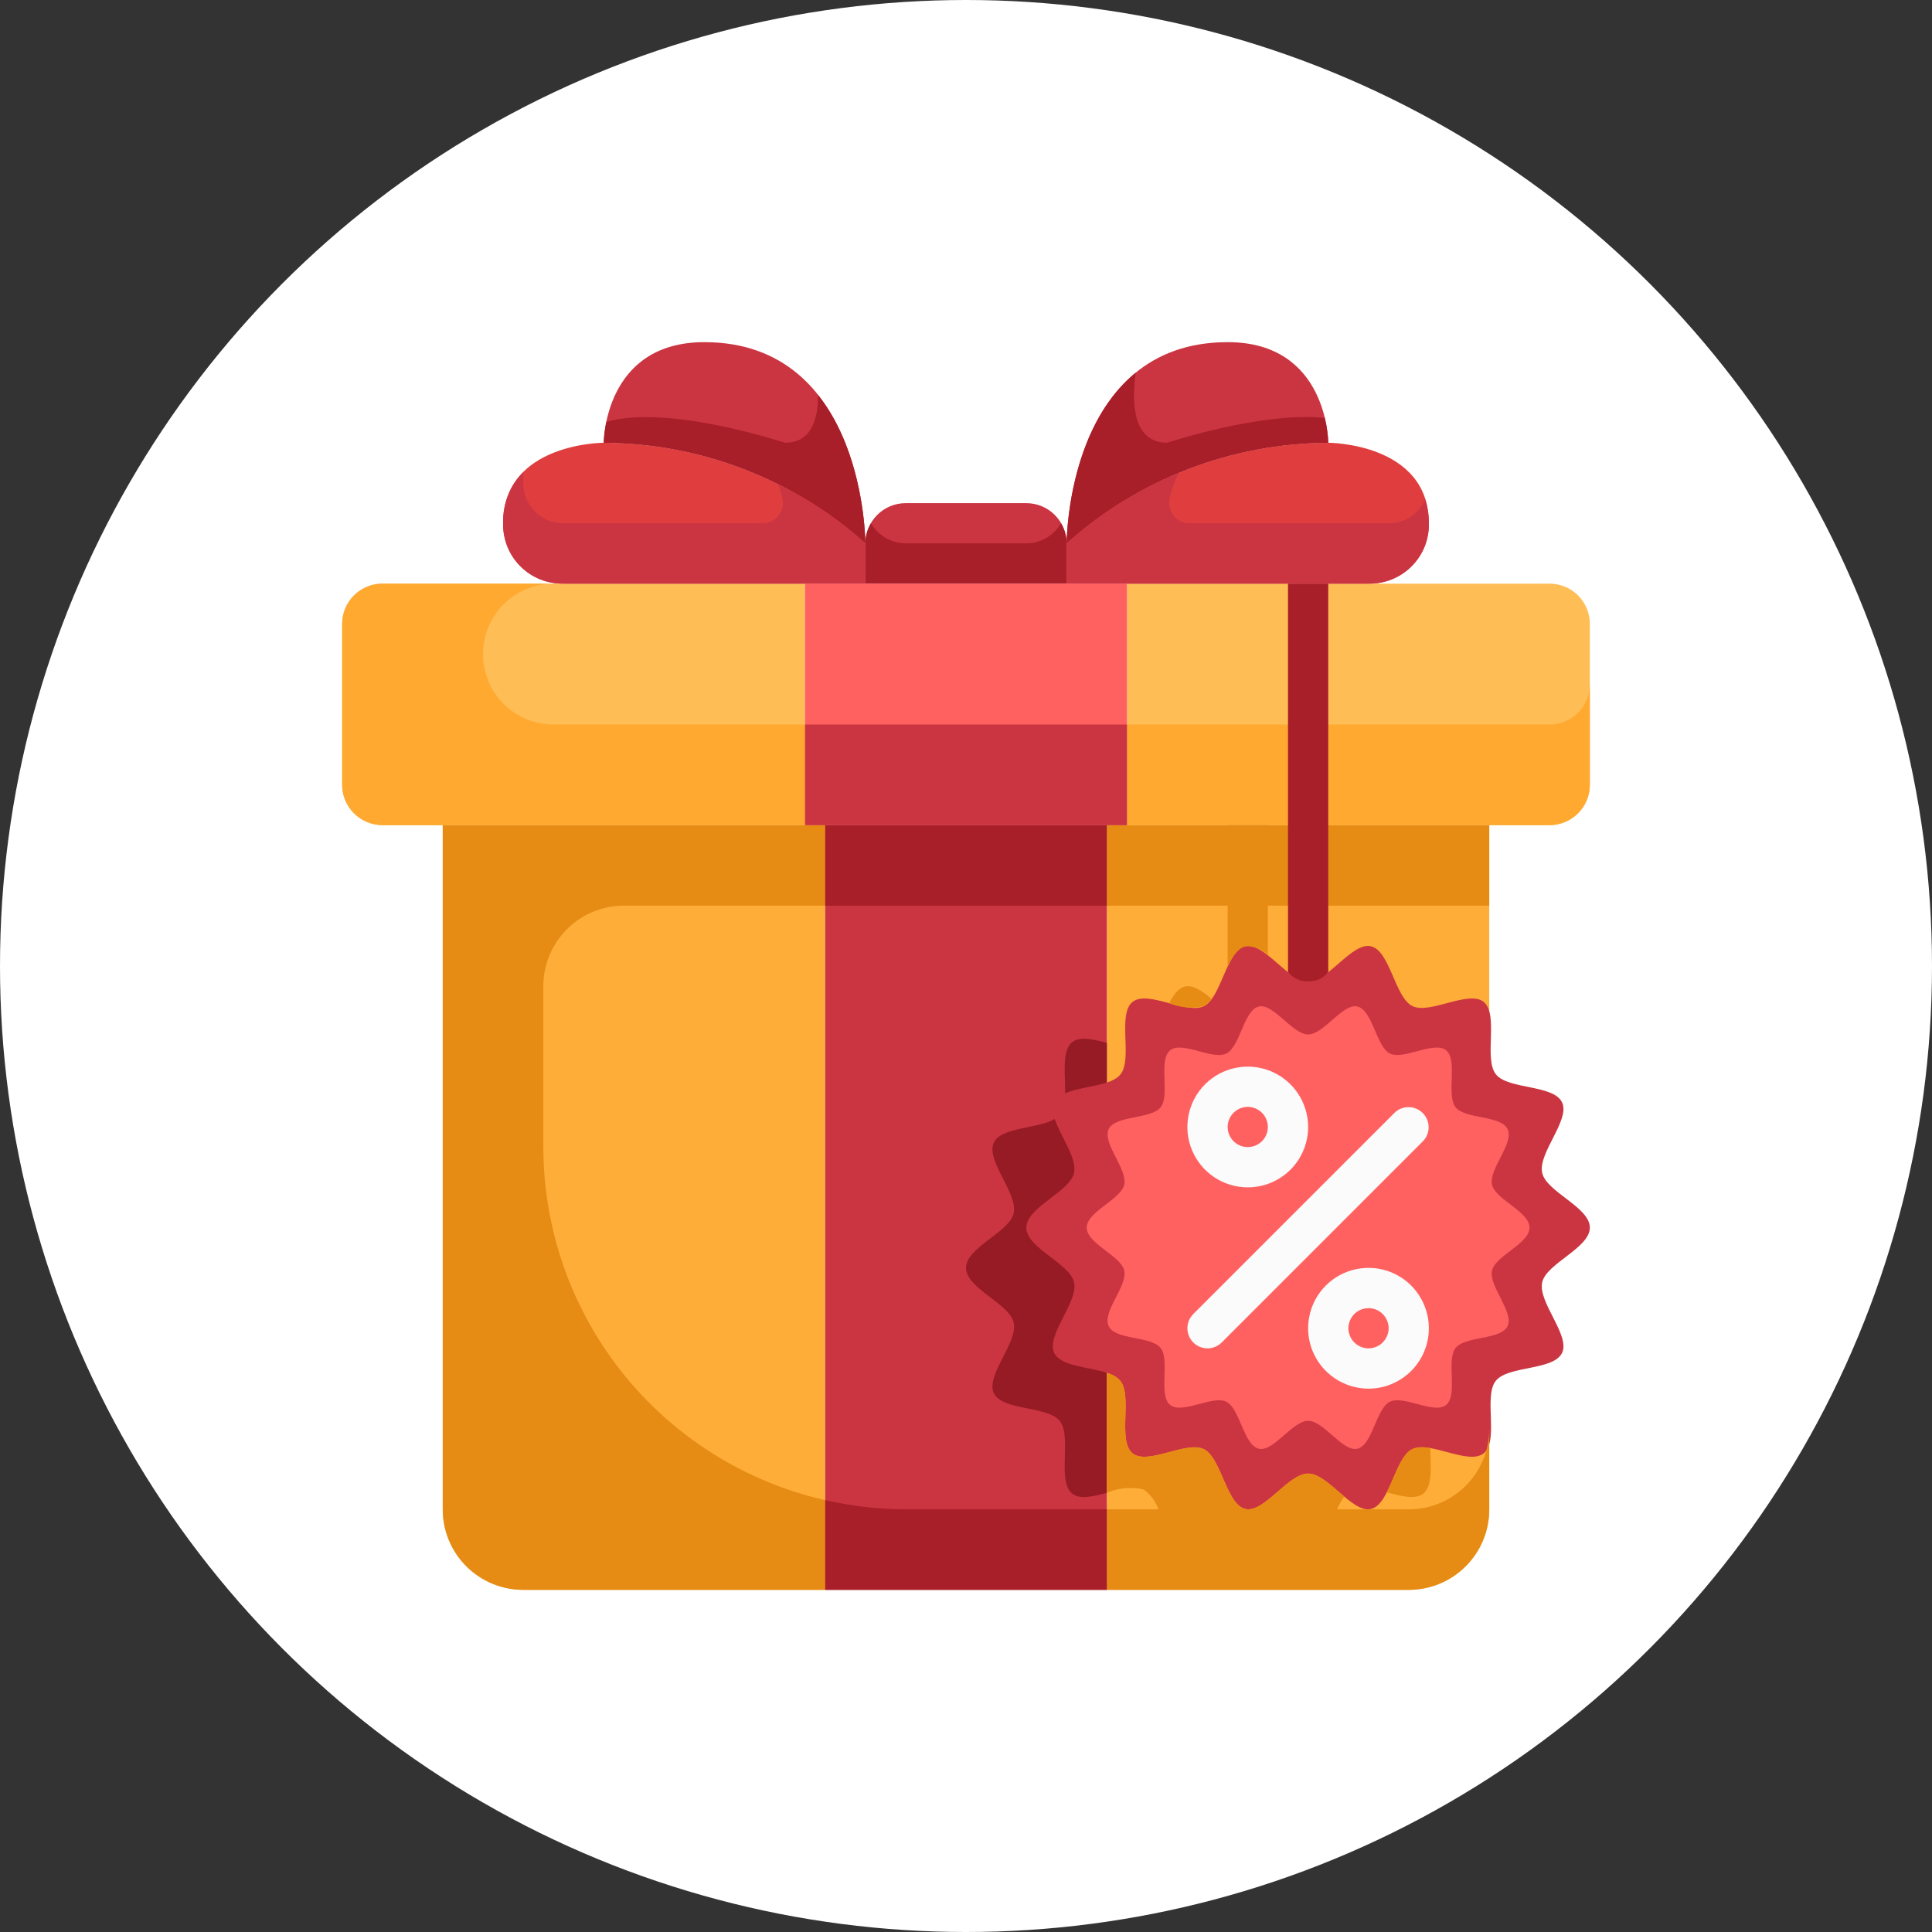 <svg width="42" height="42" viewBox="0 0 42 42" fill="none" xmlns="http://www.w3.org/2000/svg">
<rect x="0" y="0" width="42" height="42" fill="#333333" stroke="none"/>
<circle cx="21" cy="21" r="21" fill="white"/>
<g clip-path="url(#clip0_1411_2097)">
<path d="M24.5 17.938H32.375V32.812C32.375 33.277 32.191 33.722 31.862 34.05C31.534 34.378 31.089 34.562 30.625 34.562H24.062V17.938H24.5ZM17.938 17.938V34.562H11.375C10.911 34.562 10.466 34.378 10.138 34.05C9.809 33.722 9.625 33.277 9.625 32.812V17.938H17.938Z" fill="#FFAD39"/>
<path d="M17.5 12.688V17.938H8.312C8.081 17.937 7.858 17.844 7.695 17.68C7.531 17.517 7.438 17.294 7.438 17.062V13.562C7.438 13.331 7.531 13.108 7.695 12.944C7.858 12.781 8.081 12.688 8.312 12.688H17.5ZM34.562 13.562V17.062C34.562 17.294 34.469 17.517 34.306 17.68C34.142 17.844 33.919 17.937 33.688 17.938H24.5V12.688H33.688C33.919 12.688 34.142 12.781 34.306 12.944C34.469 13.108 34.562 13.331 34.562 13.562Z" fill="#FEBD55"/>
<path d="M23.188 11.812V12.688H18.812V11.812C18.813 11.581 18.906 11.358 19.07 11.194C19.233 11.031 19.456 10.938 19.688 10.938H22.312C22.544 10.938 22.767 11.031 22.93 11.194C23.094 11.358 23.187 11.581 23.188 11.812Z" fill="#CB3541"/>
<path d="M22.312 11.812H19.688C19.535 11.812 19.385 11.771 19.253 11.694C19.121 11.617 19.011 11.507 18.935 11.375C18.856 11.507 18.813 11.658 18.812 11.812V12.688H23.188V11.812C23.187 11.658 23.144 11.507 23.065 11.375C22.989 11.507 22.879 11.617 22.747 11.694C22.615 11.771 22.465 11.812 22.312 11.812Z" fill="#A81E29"/>
<path d="M18.813 11.812V12.688H12.25C12.077 12.691 11.905 12.66 11.744 12.595C11.583 12.53 11.437 12.434 11.314 12.311C11.191 12.189 11.095 12.043 11.03 11.882C10.966 11.721 10.934 11.548 10.938 11.375C10.938 9.625 13.125 9.625 13.125 9.625C15.225 9.634 17.248 10.412 18.813 11.812Z" fill="#E03E3E"/>
<path d="M15.312 7.438C18.812 7.438 18.812 11.812 18.812 11.812C17.248 10.412 15.225 9.634 13.125 9.625C13.125 9.625 13.125 7.438 15.312 7.438ZM23.188 11.812C23.188 11.812 23.188 7.438 26.688 7.438C28.875 7.438 28.875 9.625 28.875 9.625C26.775 9.634 24.752 10.412 23.188 11.812Z" fill="#CB3541"/>
<path d="M23.188 11.812C24.752 10.412 26.775 9.634 28.875 9.625C28.875 9.625 31.062 9.625 31.062 11.375C31.066 11.548 31.035 11.721 30.97 11.882C30.905 12.043 30.809 12.189 30.686 12.311C30.564 12.434 30.418 12.53 30.257 12.595C30.096 12.66 29.923 12.691 29.75 12.688H23.188V11.812Z" fill="#E03E3E"/>
<path d="M17.938 17.938H24.062V34.562H17.938V17.938Z" fill="#CB3541"/>
<path d="M24.5 12.688V17.938H17.5V12.688H23.188H24.5Z" fill="#FF6161"/>
<path d="M33.526 25.497C33.617 25.913 34.562 26.241 34.562 26.687C34.562 27.134 33.617 27.462 33.526 27.877C33.429 28.306 34.138 29.024 33.959 29.409C33.771 29.802 32.782 29.68 32.515 30.021C32.248 30.362 32.589 31.321 32.257 31.592C31.924 31.863 31.084 31.312 30.699 31.504C30.323 31.692 30.218 32.707 29.802 32.804C29.396 32.9 28.871 32.034 28.438 32.034C28.004 32.034 27.479 32.9 27.073 32.804C26.657 32.707 26.552 31.692 26.171 31.504C25.791 31.316 24.946 31.863 24.618 31.592C24.29 31.321 24.622 30.358 24.356 30.021C24.089 29.684 23.104 29.802 22.916 29.409C22.737 29.024 23.446 28.306 23.349 27.877C23.258 27.462 22.312 27.134 22.312 26.687C22.312 26.241 23.258 25.913 23.349 25.497C23.446 25.069 22.737 24.351 22.916 23.966C23.104 23.572 24.093 23.695 24.36 23.354C24.627 23.012 24.286 22.054 24.618 21.783C24.951 21.512 25.791 22.063 26.176 21.871C26.552 21.682 26.657 20.667 27.073 20.571C27.479 20.475 28.004 21.341 28.438 21.341C28.871 21.341 29.396 20.475 29.802 20.571C30.218 20.667 30.323 21.682 30.704 21.871C31.084 22.059 31.929 21.512 32.257 21.783C32.585 22.054 32.252 23.017 32.519 23.354C32.786 23.691 33.771 23.572 33.959 23.966C34.138 24.351 33.429 25.069 33.526 25.497Z" fill="#CB3541"/>
<path d="M33.25 26.688C33.25 27.038 32.506 27.296 32.435 27.622C32.36 27.96 32.916 28.523 32.774 28.827C32.632 29.132 31.85 29.04 31.643 29.305C31.435 29.571 31.699 30.328 31.438 30.541C31.178 30.755 30.52 30.323 30.216 30.472C29.913 30.621 29.837 31.418 29.509 31.494C29.19 31.569 28.778 30.887 28.438 30.887C28.097 30.887 27.685 31.569 27.366 31.494C27.037 31.418 26.956 30.619 26.659 30.472C26.362 30.324 25.696 30.754 25.437 30.541C25.177 30.329 25.44 29.572 25.232 29.305C25.024 29.039 24.246 29.137 24.101 28.827C23.955 28.516 24.515 27.96 24.44 27.622C24.369 27.296 23.625 27.038 23.625 26.688C23.625 26.337 24.369 26.079 24.44 25.753C24.515 25.415 23.959 24.852 24.101 24.548C24.243 24.243 25.025 24.335 25.232 24.07C25.44 23.804 25.176 23.047 25.437 22.834C25.697 22.62 26.355 23.052 26.659 22.903C26.962 22.754 27.038 21.957 27.366 21.881C27.685 21.806 28.097 22.488 28.438 22.488C28.778 22.488 29.19 21.806 29.509 21.881C29.838 21.957 29.919 22.756 30.216 22.903C30.513 23.05 31.179 22.621 31.438 22.834C31.698 23.046 31.435 23.803 31.643 24.07C31.851 24.336 32.629 24.239 32.774 24.548C32.92 24.857 32.36 25.415 32.435 25.753C32.506 26.079 33.25 26.337 33.25 26.688Z" fill="#FF6161"/>
<path d="M29.75 30.188C29.49 30.188 29.237 30.11 29.021 29.966C28.805 29.822 28.637 29.617 28.537 29.377C28.438 29.137 28.412 28.873 28.463 28.619C28.513 28.364 28.638 28.131 28.822 27.947C29.006 27.763 29.239 27.638 29.494 27.588C29.748 27.537 30.012 27.563 30.252 27.662C30.492 27.762 30.697 27.93 30.841 28.146C30.985 28.362 31.062 28.615 31.062 28.875C31.062 29.223 30.924 29.557 30.678 29.803C30.432 30.049 30.098 30.188 29.75 30.188ZM29.75 28.438C29.663 28.438 29.579 28.463 29.507 28.511C29.435 28.559 29.379 28.628 29.346 28.708C29.313 28.788 29.304 28.875 29.321 28.96C29.338 29.045 29.38 29.123 29.441 29.184C29.502 29.245 29.58 29.287 29.665 29.304C29.75 29.321 29.837 29.312 29.917 29.279C29.997 29.246 30.066 29.19 30.114 29.118C30.162 29.046 30.188 28.962 30.188 28.875C30.188 28.759 30.141 28.648 30.059 28.566C29.977 28.484 29.866 28.438 29.75 28.438ZM27.125 25.812C26.865 25.812 26.612 25.735 26.396 25.591C26.18 25.447 26.012 25.242 25.912 25.002C25.813 24.762 25.787 24.498 25.838 24.244C25.888 23.989 26.013 23.756 26.197 23.572C26.381 23.388 26.614 23.263 26.869 23.213C27.123 23.162 27.387 23.188 27.627 23.287C27.867 23.387 28.072 23.555 28.216 23.771C28.36 23.987 28.438 24.24 28.438 24.5C28.438 24.848 28.299 25.182 28.053 25.428C27.807 25.674 27.473 25.812 27.125 25.812ZM27.125 24.062C27.038 24.062 26.954 24.088 26.882 24.136C26.81 24.184 26.754 24.253 26.721 24.333C26.688 24.413 26.679 24.5 26.696 24.585C26.713 24.67 26.755 24.748 26.816 24.809C26.877 24.87 26.955 24.912 27.04 24.929C27.125 24.946 27.212 24.937 27.292 24.904C27.372 24.871 27.441 24.815 27.489 24.743C27.537 24.671 27.562 24.587 27.562 24.5C27.562 24.384 27.516 24.273 27.434 24.191C27.352 24.109 27.241 24.062 27.125 24.062ZM26.25 29.312C26.163 29.312 26.079 29.287 26.007 29.239C25.935 29.191 25.879 29.122 25.846 29.042C25.813 28.962 25.804 28.875 25.821 28.79C25.838 28.705 25.88 28.627 25.941 28.566L30.316 24.191C30.398 24.111 30.509 24.067 30.623 24.068C30.738 24.069 30.848 24.115 30.929 24.196C31.01 24.277 31.056 24.387 31.057 24.502C31.058 24.616 31.014 24.727 30.934 24.809L26.559 29.184C26.477 29.266 26.366 29.312 26.25 29.312Z" fill="#FBFBFB"/>
<path d="M32.375 19.688V17.938H24.062V19.688H32.375ZM30.625 32.812H24.062V34.562H30.625C31.089 34.562 31.534 34.378 31.862 34.05C32.191 33.722 32.375 33.277 32.375 32.812V31.062C32.375 31.527 32.191 31.972 31.862 32.3C31.534 32.628 31.089 32.812 30.625 32.812ZM11.812 24.938V21.438C11.812 20.973 11.997 20.528 12.325 20.2C12.653 19.872 13.098 19.688 13.562 19.688H17.938V17.938H9.625V32.812C9.625 33.277 9.809 33.722 10.138 34.05C10.466 34.378 10.911 34.562 11.375 34.562H17.938V32.611C16.198 32.215 14.646 31.239 13.533 29.846C12.42 28.451 11.814 26.721 11.812 24.938Z" fill="#E68C15"/>
<path d="M19.688 32.812C19.099 32.811 18.512 32.743 17.938 32.611V34.562H24.062V32.812H19.688ZM17.938 17.938H24.062V19.688H17.938V17.938Z" fill="#A81E29"/>
<path d="M12.031 15.75C11.625 15.75 11.236 15.589 10.948 15.302C10.661 15.014 10.5 14.625 10.5 14.219C10.5 13.813 10.661 13.423 10.948 13.136C11.236 12.849 11.625 12.688 12.031 12.688H8.312C8.081 12.688 7.858 12.781 7.695 12.944C7.531 13.108 7.438 13.331 7.438 13.562V17.062C7.438 17.294 7.531 17.517 7.695 17.68C7.858 17.844 8.081 17.937 8.312 17.938H17.5V15.75H12.031ZM33.688 15.75H24.5V17.938H33.688C33.919 17.937 34.142 17.844 34.306 17.68C34.469 17.517 34.562 17.294 34.562 17.062V14.875C34.562 15.107 34.47 15.33 34.306 15.494C34.142 15.658 33.92 15.75 33.688 15.75Z" fill="#FFA930"/>
<path d="M17.5 15.75V17.938H24.5V15.75H17.5Z" fill="#CB3541"/>
<path d="M17.062 9.625C17.062 9.625 14.51 8.776 13.181 9.173C13.149 9.322 13.13 9.473 13.125 9.625C15.225 9.634 17.248 10.412 18.812 11.813C18.812 11.813 18.812 9.882 17.784 8.586C17.786 9.139 17.627 9.625 17.062 9.625ZM25.375 9.625C24.649 9.625 24.593 8.821 24.688 8.103C23.188 9.327 23.188 11.813 23.188 11.813C24.752 10.412 26.775 9.634 28.875 9.625C28.869 9.443 28.843 9.262 28.8 9.085C27.417 8.945 25.375 9.625 25.375 9.625Z" fill="#A81E29"/>
<path d="M17.009 10.842C17.023 10.906 17.022 10.972 17.007 11.036C16.992 11.1 16.963 11.159 16.922 11.21C16.881 11.261 16.829 11.302 16.77 11.331C16.711 11.36 16.647 11.375 16.581 11.375H12.25C12.018 11.375 11.795 11.283 11.631 11.119C11.467 10.955 11.375 10.732 11.375 10.5V10.265C11.23 10.41 11.116 10.584 11.041 10.775C10.966 10.966 10.931 11.17 10.937 11.375C10.934 11.548 10.965 11.721 11.03 11.882C11.094 12.043 11.191 12.189 11.314 12.311C11.436 12.434 11.582 12.531 11.743 12.595C11.904 12.66 12.076 12.691 12.25 12.688H18.812V11.813C18.247 11.294 17.609 10.862 16.918 10.529C16.957 10.631 16.987 10.735 17.009 10.842ZM30.187 11.375H25.856C25.791 11.375 25.726 11.36 25.667 11.331C25.608 11.303 25.556 11.261 25.515 11.21C25.474 11.159 25.445 11.1 25.43 11.036C25.414 10.972 25.414 10.906 25.427 10.842C25.468 10.646 25.538 10.457 25.633 10.281C24.734 10.643 23.906 11.162 23.187 11.813V12.688H29.75C29.923 12.691 30.096 12.66 30.256 12.595C30.417 12.531 30.564 12.434 30.686 12.311C30.809 12.189 30.905 12.043 30.97 11.882C31.035 11.721 31.066 11.548 31.062 11.375C31.063 11.2 31.036 11.026 30.984 10.858C30.915 11.012 30.803 11.143 30.662 11.234C30.521 11.326 30.356 11.375 30.187 11.375Z" fill="#CB3541"/>
<path d="M28.875 21.131V12.688H28V21.131C28.053 21.197 28.119 21.25 28.195 21.286C28.271 21.322 28.354 21.341 28.438 21.341C28.521 21.341 28.604 21.322 28.68 21.286C28.756 21.25 28.822 21.197 28.875 21.131Z" fill="#A81E29"/>
<path d="M22.916 29.409C22.737 29.024 23.446 28.306 23.349 27.878C23.258 27.462 22.312 27.134 22.312 26.688C22.312 26.241 23.258 25.913 23.349 25.498C23.42 25.181 23.055 24.71 22.929 24.326C22.565 24.545 21.77 24.492 21.604 24.841C21.424 25.226 22.133 25.944 22.037 26.373C21.945 26.788 21 27.116 21 27.563C21 28.009 21.945 28.337 22.037 28.753C22.133 29.181 21.424 29.899 21.604 30.284C21.792 30.678 22.781 30.555 23.043 30.896C23.306 31.238 22.973 32.196 23.306 32.467C23.47 32.603 23.763 32.533 24.062 32.453V29.844C23.665 29.71 23.059 29.709 22.916 29.409Z" fill="#961B25"/>
<path d="M27.073 32.804C26.657 32.708 26.552 31.692 26.171 31.504C25.791 31.316 24.946 31.863 24.618 31.592C24.29 31.321 24.622 30.358 24.356 30.021C24.277 29.935 24.175 29.873 24.062 29.844V32.452C24.314 32.345 24.592 32.32 24.859 32.379C25.01 32.486 25.123 32.638 25.184 32.812C25.351 33.171 25.49 33.617 25.76 33.679C26.167 33.775 26.692 32.909 27.125 32.909C27.558 32.909 28.083 33.775 28.49 33.679C28.759 33.617 28.898 33.171 29.065 32.812C29.109 32.715 29.162 32.621 29.224 32.534C28.958 32.31 28.683 32.034 28.437 32.034C28.004 32.034 27.479 32.9 27.073 32.804ZM31.094 31.482C30.963 31.449 30.826 31.457 30.7 31.504C30.454 31.627 30.323 32.1 30.146 32.442C30.46 32.526 30.771 32.609 30.945 32.467C31.15 32.299 31.1 31.867 31.094 31.482ZM26.176 21.871C26.242 21.832 26.298 21.778 26.34 21.714C26.136 21.543 25.937 21.404 25.76 21.446C25.616 21.48 25.51 21.626 25.417 21.808C25.657 21.909 25.922 21.931 26.176 21.871ZM27.073 20.571C27.163 20.567 27.254 20.582 27.339 20.616C27.423 20.65 27.5 20.701 27.562 20.767V17.938H26.688V21.014C26.791 20.795 26.906 20.61 27.073 20.571Z" fill="#E68C15"/>
<path d="M24.063 22.672C23.764 22.592 23.472 22.523 23.306 22.658C23.077 22.845 23.163 23.358 23.155 23.768C23.407 23.657 23.783 23.625 24.063 23.532V22.672Z" fill="#961B25"/>
</g>
<defs>
<clipPath id="clip0_1411_2097">
<rect width="28" height="28" fill="white" transform="translate(7 7)"/>
</clipPath>
</defs>
</svg>
